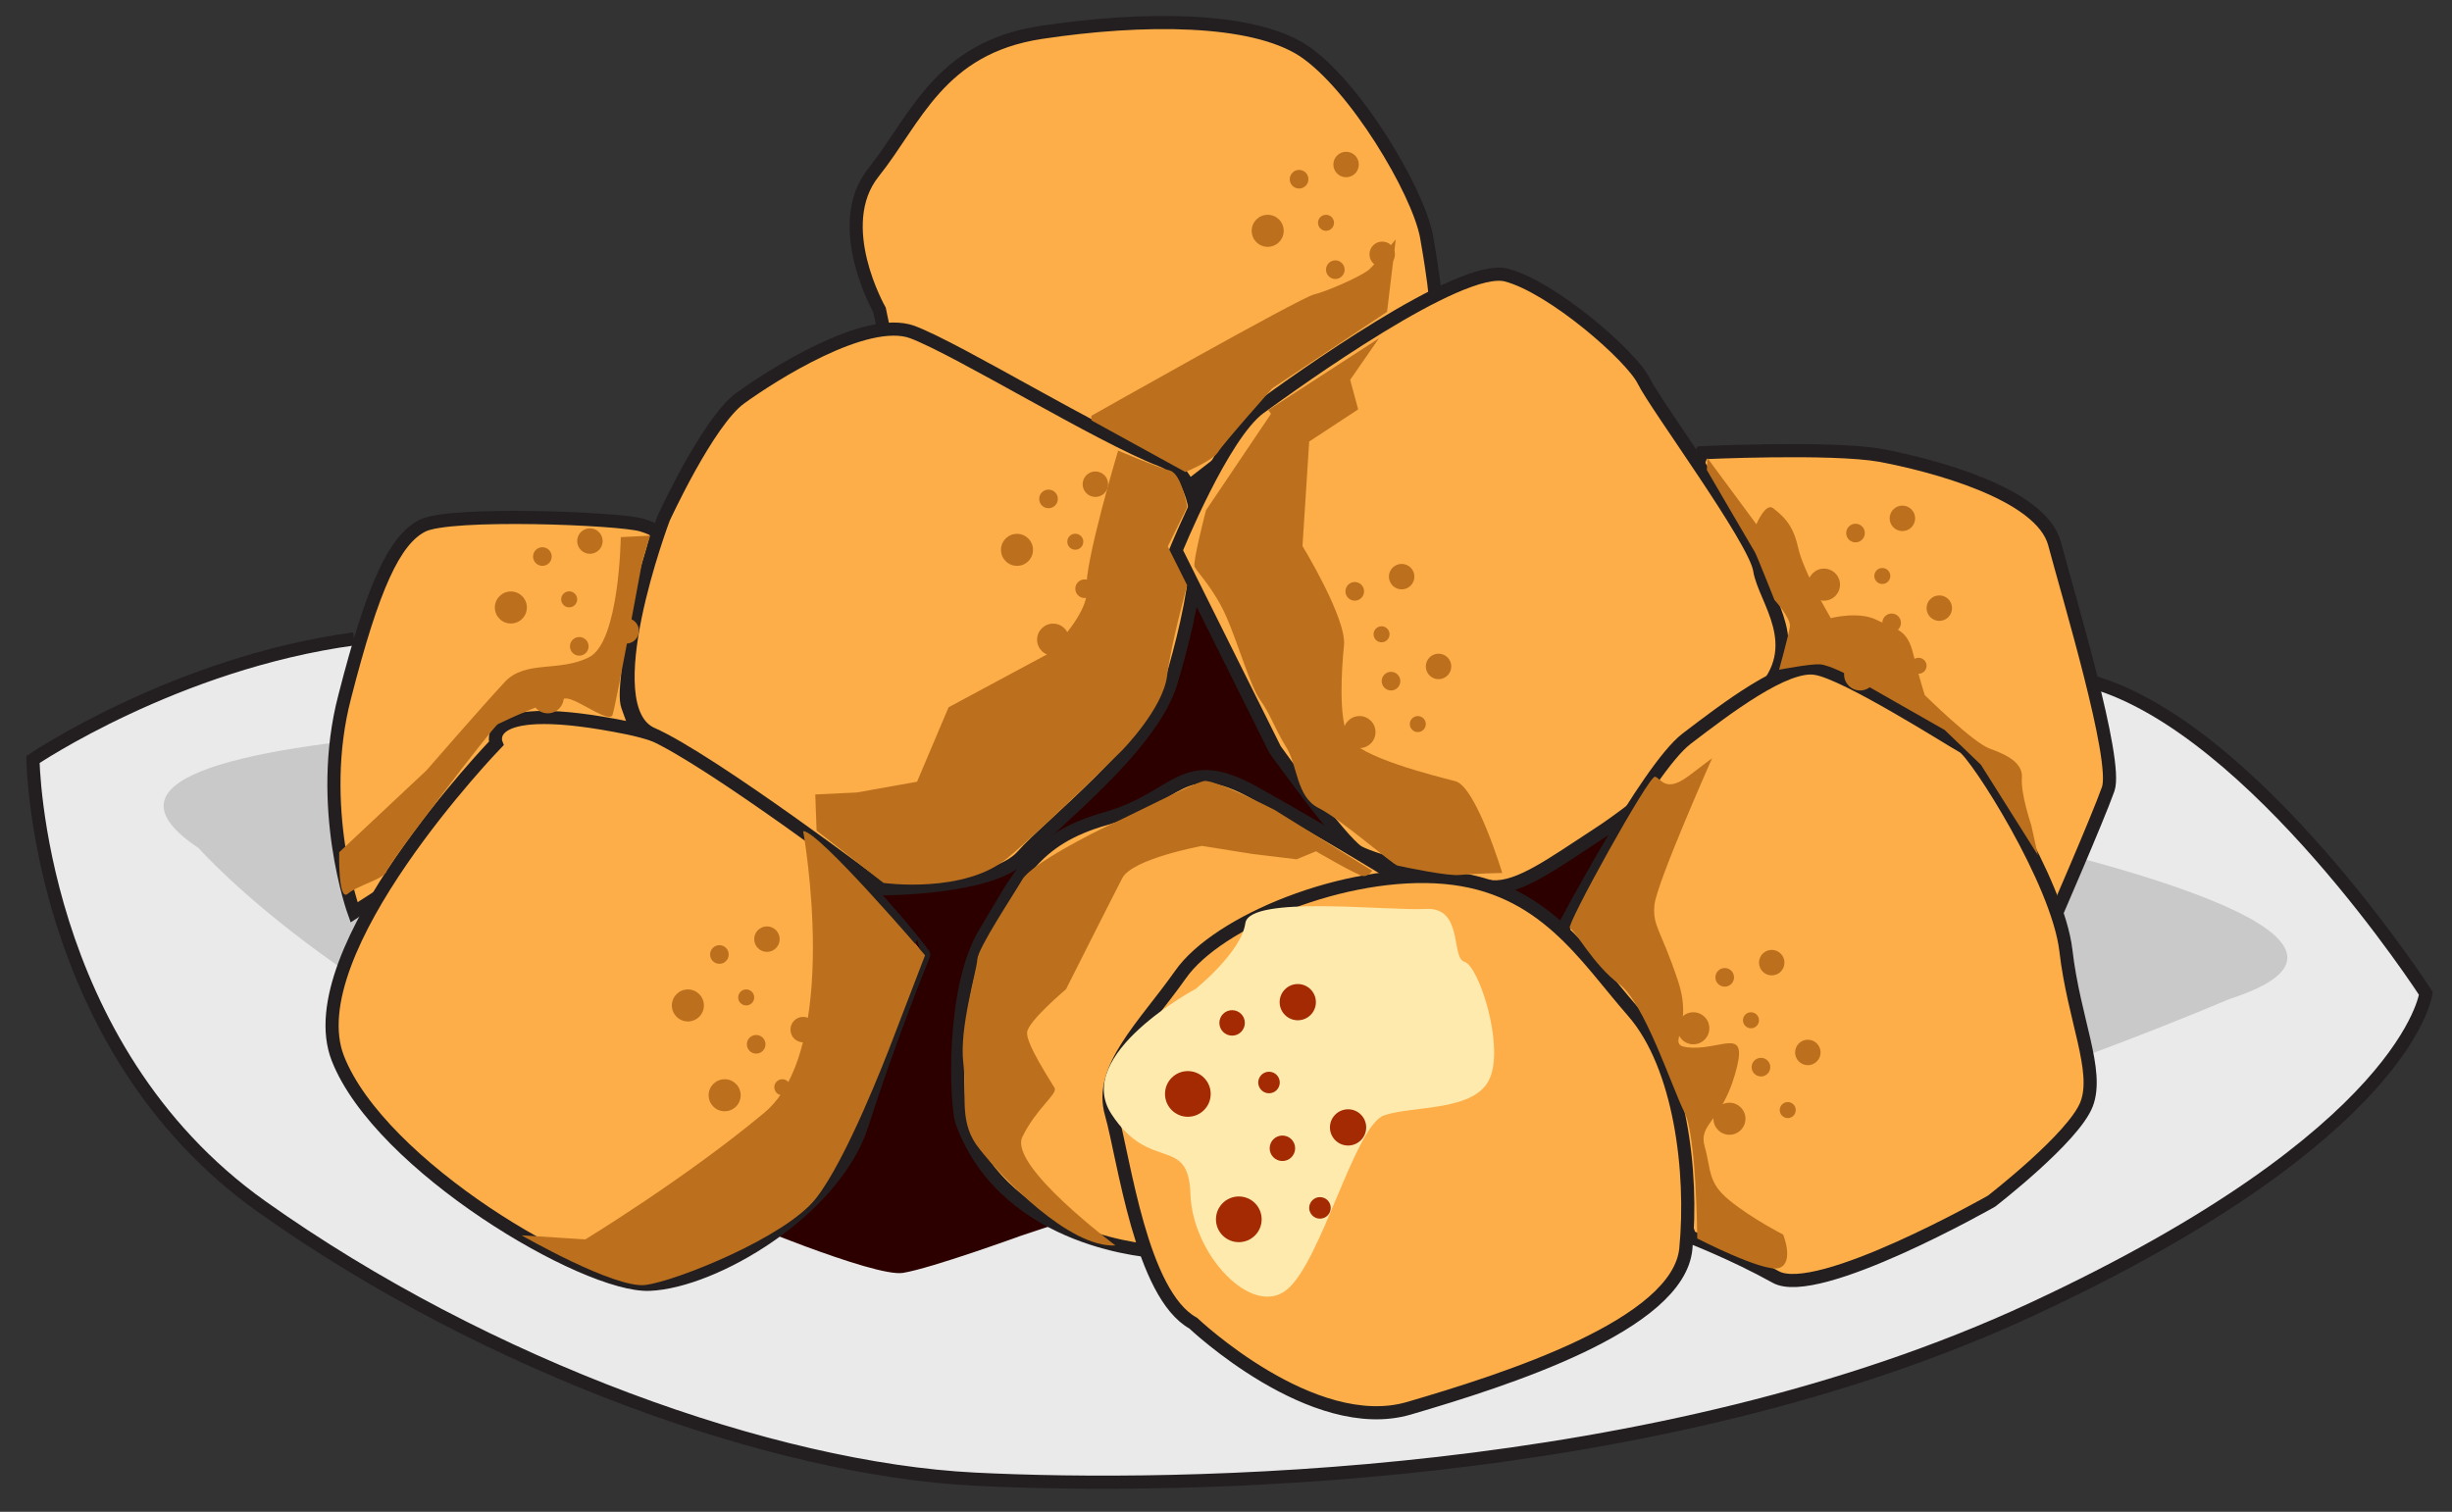 <?xml version="1.0" encoding="utf-8"?>
<!-- Generator: Adobe Illustrator 24.2.3, SVG Export Plug-In . SVG Version: 6.00 Build 0)  -->
<svg version="1.1" id="Layer_1" xmlns="http://www.w3.org/2000/svg" xmlns:xlink="http://www.w3.org/1999/xlink" x="0px" y="0px"
	 viewBox="0 0 186.71 115.15" style="enable-background:new 0 0 186.71 115.15;" xml:space="preserve">
<rect x="0" y="0" width="186.71" height="115.15" fill="#333333" stroke="none"/>
<style type="text/css">
	.st0{display:none;fill:#231F20;stroke:#FFFFFF;}
	.st1{fill:#EAEAEA;stroke:#231F20;}
	.st2{fill:#E5E5E5;}
	.st3{fill:#FFFFFF;stroke:#231F20;stroke-miterlimit:10;}
	.st4{fill:#EFEFEF;}
	.st5{fill:#F9F9F9;}
	.st6{fill:#C9C9C9;}
	.st7{fill:#2D0000;}
	.st8{fill:#FDAE49;stroke:#231F20;stroke-miterlimit:10;}
	.st9{fill:#BC701D;}
	.st10{fill:#FFEAAE;}
	.st11{fill:#A32A02;}
	.st12{fill:#F47E2F;stroke:#231F20;stroke-miterlimit:10;}
	.st13{fill:#F16130;}
	.st14{fill:#A8422A;stroke:#231F20;stroke-miterlimit:10;}
	.st15{fill:#963923;}
	.st16{fill:#FCBA2E;stroke:#231F20;stroke-miterlimit:10;}
	.st17{fill:#F79830;}
	.st18{fill:#DE1A22;stroke:#231F20;stroke-miterlimit:10;}
	.st19{fill:#BF151B;}
	.st20{fill:#F47E2F;stroke:#0F0F0F;stroke-miterlimit:10;}
	.st21{fill:#FDC160;}
	.st22{fill:#FBB65E;}
	.st23{fill:#C9CF2C;stroke:#231F20;stroke-miterlimit:10;}
	.st24{fill:#B1B826;}
	.st25{fill:#A8422A;}
	.st26{fill:#F2F2F2;}
	.st27{fill:none;stroke:#0F0F0F;stroke-miterlimit:10;}
	.st28{fill:#EDEDED;}
</style>
<rect x="-15.35" y="102.98" class="st0" width="628" height="780"/>
<g>
	<path class="st1" d="M159.3,51.93c12.4,3.57,25.42,23.73,25.42,23.73s-1.33,10.72-29.96,24.04s-65.18,13.73-80.54,12.96
		s-37.16-8.57-54.31-20.77S2.51,57.85,2.51,57.85s10.87-7.35,24.45-9.19"/>
	<path class="st6" d="M15.12,64.59c0,0,49,55.89,154.7,11.48c25.83-8.32-70.84-23.12-92.23-22.05S-0.4,54.28,15.12,64.59z"/>
	<path class="st7" d="M55.44,92.61c0,0,11.13,4.7,13.32,4.34s8.93-2.81,8.93-2.81s27.61-9.19,29.96-10
		c2.35-0.82,20.62,3.98,25.93,1.84c5.31-2.14,20.16-9.39,21.44-12.5c1.33-3.16-10.72-21.13-10.72-21.13s-9.34-0.41-26.74-10.46
		S91.98,31.11,91.98,31.11L71.26,46.62l-12.5,28.02L55.44,92.61z"/>
	<path class="st8" d="M129.6,34.48c0,0,9.85-0.46,13.58,0.2c3.78,0.71,12.25,2.86,13.27,6.74s4.85,16.49,4.08,18.68
		s-4.24,10.16-4.24,10.16l-11.13-4.19l-11.13-9.85l-6.38-16.43L129.6,34.48z"/>
	<path class="st8" d="M66.97,23.6c0,0-3.67-6.43-0.46-10.46c3.22-4.03,5-9.49,12.76-10.67C87.03,1.3,95.3,1.3,99.23,3.85
		c3.93,2.6,8.73,10.67,9.39,14.14c0.61,3.47,0.66,4.54,0.66,4.54L90.5,37.08l-2.45,0.97L67.59,26.57L66.97,23.6z"/>
	<path class="st8" d="M26.96,69.49c0,0-2.91-8.06-0.71-16.43c2.14-8.37,3.78-11.94,5.92-13.02c2.09-1.07,15.01-0.56,16.69-0.05
		c1.68,0.51,1.12,0.82,1.12,0.82s-2.86,11.13-2.19,12.96c0.66,1.84,0.66,1.84,0.66,1.84L26.96,69.49z"/>
	<path class="st8" d="M37.78,56.63c0,0-15.26,15.82-12.05,23.99s18.83,17.4,23.73,17.2c4.9-0.2,14.04-5.56,16.18-12.15
		c2.09-6.58,4.7-12.96,4.7-12.96S59.32,57.8,47.83,55.45C36.35,53.11,37.78,56.63,37.78,56.63z"/>
	<path class="st8" d="M67.13,67.7c0,0,8.52,0,10.72-2.5c2.19-2.5,9.85-8.27,11.33-13.27s4.03-15.06-0.77-16.89
		C83.66,33.2,73,26.62,69.47,25.29c-3.52-1.28-10.67,3.27-13.12,5.05c-2.45,1.79-5.82,9.14-5.82,9.14s-5.46,14.44-0.87,16.43
		C54.16,57.9,67.13,67.7,67.13,67.7z"/>
	<path class="st8" d="M97.09,57.09l-7.55-15.16c0,0,3.57-8.83,6.38-10.87c2.81-2.04,15.26-11.02,18.78-10.11
		c3.52,0.92,9.54,6.18,10.46,8.06c0.92,1.89,8.47,12.1,8.83,14.39c0.36,2.3,3.62,5.77,0.05,9.49c-3.57,3.78-8.98,8.47-12.4,10.67
		c-3.37,2.19-5.97,4.13-8.01,3.98s-8.88-1.89-10.21-2.65C102.09,64.08,97.09,57.09,97.09,57.09z"/>
	<path class="st8" d="M118.88,71.02c0,0,6.53-12.45,9.54-14.75c3.01-2.3,7.55-5.77,9.85-5.36c2.3,0.36,10.21,5.41,11.23,5.97
		c0.97,0.56,7.2,10.26,7.81,15.52c0.61,5.26,2.55,9.14,1.58,11.69c-0.97,2.55-7.25,7.4-7.25,7.4s-13.27,7.55-16.43,5.77
		c-3.22-1.79-6.53-3.06-6.53-3.06s-3.98-11.13-6.02-14.14C120.57,77.09,118.88,71.02,118.88,71.02z"/>
	<path class="st8" d="M73.25,85.46c-0.46-1.28-0.82-10.16,1.74-14.39c2.55-4.19,3.62-7.15,9.24-8.73c5.56-1.58,5.77-5.05,11.33-1.94
		c5.56,3.11,11.38,6.69,11.38,6.69S83.46,82.1,87.54,93.43c4.13,11.33,0.56,1.89,0.56,1.89S76.67,94.81,73.25,85.46z"/>
	<path class="st8" d="M90.86,100.78c0,0,9.09,8.63,16.43,6.48s20.52-6.33,21.08-12.15c0.56-5.82-0.41-13.93-4.03-18.07
		c-3.67-4.19-6.79-9.54-14.34-10.21s-17.3,3.37-20.11,7.4c-2.81,3.98-6.28,7.15-5.26,10.62C85.6,88.27,86.88,98.58,90.86,100.78z"/>
	<path class="st9" d="M61.16,63.31c0,0,2.96,16.49-2.96,21.44c-5.92,4.95-13.63,9.65-13.63,9.65l-4.85-0.31c0,0,7.09,4.08,9.44,3.78
		c2.35-0.31,10.62-3.62,12.96-6.58s5.36-10.82,5.77-11.89c0.41-1.07,2.55-6.64,2.55-6.64S62.28,63.21,61.16,63.31z"/>
	<path class="st9" d="M47.27,40.91c0,0-0.1,7.96-2.4,9.14c-2.3,1.17-4.85,0.2-6.43,1.89s-5.97,6.74-5.97,6.74l-6.64,6.23
		c0,0-0.1,3.83,0.66,3.16c0.77-0.66,2.81-1.12,2.96-1.74c0.15-0.56,8.06-10.97,8.47-11.18c0.41-0.2,4.39-2.09,5.31-1.94
		s3.22,1.94,3.42,1.22c0.26-0.77,2.25-11.64,2.25-11.64l0.61-1.99L47.27,40.91z"/>
	<path class="st9" d="M83.1,31.67c0,0,15.87-8.98,16.95-9.24c1.07-0.26,3.67-1.43,4.19-1.89c0.51-0.46,2.04-2.3,2.04-2.3l-0.66,5.51
		l-8.73,5.82c0,0-3.73,4.19-4.13,4.85s-2.5,1.53-2.5,1.53l-7.15-3.93"/>
	<path class="st9" d="M85.14,34.32c0,0-2.6,8.68-2.4,10.57c0.2,1.94-3.01,4.95-3.01,4.95l-7.5,4.03l-2.4,5.67l-4.59,0.82l-3.16,0.15
		l0.1,2.76l5.1,3.98c0,0,6.18,0.87,9.49-1.94c3.32-2.81,8.68-8.17,8.68-8.17s3.11-3.16,3.42-5.67s1.53-6.89,1.53-6.89l-1.48-2.96
		l1.48-3.01c0,0-0.41-2.45-1.28-2.76C88.26,35.65,85.14,34.32,85.14,34.32z"/>
	<path class="st9" d="M84.94,94.86c0,0-8.17-6.07-7.09-8.27c1.07-2.19,2.71-3.27,2.45-3.73c-0.26-0.46-2.19-3.37-2.09-4.24
		c0.1-0.87,2.96-3.27,2.96-3.27s3.52-6.99,4.29-8.47c0.77-1.48,6.07-2.45,6.07-2.45l3.83,0.61l3.37,0.41l1.48-0.61
		c0,0,3.22,1.89,3.62,1.89c0.41,0,0.66-0.41,0.66-0.41l-7.45-4.64c0,0-4.59-2.35-5.36-2.19c-0.82,0.15-5.87,2.76-7.15,3.32
		c-1.28,0.61-5.97,2.96-6.69,4.19s-3.37,5.21-3.42,6.07c-0.05,0.92-1.38,5.21-1.07,7.86c0.31,2.65-0.41,4.59,1.28,6.64
		C76.31,89.7,81.42,95.06,84.94,94.86z"/>
	<path class="st9" d="M96.78,31.52l-4.95,7.35c0,0-1.02,3.93-0.87,4.29c0.15,0.36,1.53,1.74,2.45,3.88s1.79,5.21,2.55,6.28
		c0.77,1.07,1.07,2.09,1.94,3.52c0.92,1.38,0.77,3.83,2.5,4.7c1.74,0.87,5.61,4.29,6.02,4.39c0.46,0.1,3.83,0.82,4.75,0.71
		c0.97-0.1,3.22-0.15,3.22-0.15s-1.99-6.58-3.57-6.99c-1.58-0.41-7.4-1.84-8.17-3.37c-0.71-1.53-0.51-4.95-0.31-6.99
		c0.2-2.04-3.16-7.55-3.16-7.55l0.51-7.96l3.73-2.45l-0.61-2.25l2.19-3.16l-8.42,5.46L96.78,31.52z"/>
	<path class="st9" d="M130.01,34.88c0.15,0.2,3.73,5.05,3.73,5.05s0.71-1.68,1.28-1.22c0.56,0.46,1.48,1.07,1.89,2.96
		c0.41,1.89,2.5,5.41,2.5,5.41s2.14-0.56,3.52,0.15c1.38,0.71,2.3,0.61,2.76,2.6c0.51,1.99,0.87,3.11,0.87,3.11s3.67,3.62,4.95,4.08
		c1.28,0.46,2.55,1.07,2.45,2.25s0.71,3.57,0.71,3.57l0.51,2.3l-4.34-6.89l-2.76-2.65l-7.25-4.13c0,0-1.53-0.82-2.25-0.87
		c-0.71-0.05-3.11,0.41-3.11,0.41s0.71-2.55,0.82-3.27c0.1-0.66-1.17-2.04-1.17-2.04s-1.38-3.47-1.48-3.62
		c-0.1-0.15-3.67-6.28-3.67-6.28L130.01,34.88z"/>
	<path class="st9" d="M130.37,57.75c0,0-4.24,9.54-4.39,11.18c-0.15,1.63,0.46,1.79,1.79,5.77c1.33,3.98-1.33,5,1.12,5.1
		c2.45,0.05,4.29-1.63,3.22,2.04c-1.07,3.67-2.81,3.73-2.3,5.51c0.51,1.79,0.2,2.71,1.89,4.08c1.68,1.38,4.08,2.6,4.08,2.6
		s0.87,2.14-0.31,2.55c-1.17,0.36-6.23-2.25-6.23-2.25s-0.05-7.81-0.97-9.6c-0.92-1.79-3.06-8.42-5-9.8
		c-1.89-1.38-3.37-4.13-3.73-4.24c-0.36-0.1,6.02-11.64,6.48-11.53c0.46,0.1,0.77,1.28,2.55-0.05
		C130.37,57.75,130.37,57.75,130.37,57.75z"/>
	<path class="st10" d="M91.06,75.31c0,0-9.39,5-6.43,9.54c2.96,4.54,5.87,1.53,6.02,6.12s4.7,9.44,7.35,7.25
		c2.65-2.19,5.16-12.5,7.4-13.27c2.25-0.77,6.99-0.26,8.06-2.86s-0.87-8.52-1.94-8.83s-0.05-4.19-2.96-4.03s-13.37-1.07-13.73,1.07
		C94.54,72.5,91.06,75.31,91.06,75.31z"/>
	<circle class="st11" cx="90.45" cy="83.32" r="1.74"/>
	<circle class="st11" cx="93.82" cy="77.91" r="0.97"/>
	<circle class="st11" cx="96.63" cy="82.45" r="0.82"/>
	<circle class="st11" cx="98.82" cy="76.33" r="1.38"/>
	<circle class="st11" cx="94.33" cy="92.87" r="1.74"/>
	<circle class="st11" cx="97.65" cy="87.46" r="0.97"/>
	<circle class="st11" cx="100.51" cy="92" r="0.82"/>
	<circle class="st11" cx="102.65" cy="85.87" r="1.38"/>
	<circle class="st9" cx="52.38" cy="76.58" r="1.22"/>
	<circle class="st9" cx="54.78" cy="72.7" r="0.71"/>
	<circle class="st9" cx="56.82" cy="75.97" r="0.61"/>
	<circle class="st9" cx="58.4" cy="71.53" r="0.97"/>
	<circle class="st9" cx="55.18" cy="83.42" r="1.22"/>
	<circle class="st9" cx="57.58" cy="79.54" r="0.71"/>
	<circle class="st9" cx="59.57" cy="82.81" r="0.61"/>
	<circle class="st9" cx="61.16" cy="78.42" r="0.97"/>
	<circle class="st9" cx="77.44" cy="41.88" r="1.22"/>
	<circle class="st9" cx="79.84" cy="38" r="0.71"/>
	<circle class="st9" cx="81.88" cy="41.26" r="0.61"/>
	<circle class="st9" cx="83.41" cy="36.88" r="0.97"/>
	<circle class="st9" cx="80.19" cy="48.72" r="1.22"/>
	<circle class="st9" cx="82.59" cy="44.84" r="0.71"/>
	<circle class="st9" cx="84.63" cy="48.1" r="0.61"/>
	<circle class="st9" cx="86.22" cy="43.71" r="0.97"/>
	<circle class="st9" cx="96.53" cy="17.58" r="1.22"/>
	<circle class="st9" cx="98.92" cy="13.65" r="0.71"/>
	<circle class="st9" cx="100.97" cy="16.97" r="0.61"/>
	<circle class="st9" cx="102.5" cy="12.53" r="0.97"/>
	<circle class="st9" cx="99.28" cy="24.42" r="1.22"/>
	<circle class="st9" cx="101.68" cy="20.54" r="0.71"/>
	<circle class="st9" cx="103.72" cy="23.81" r="0.61"/>
	<circle class="st9" cx="105.25" cy="19.37" r="0.97"/>
	<circle class="st9" cx="100.76" cy="48.92" r="1.22"/>
	<circle class="st9" cx="103.16" cy="45.04" r="0.71"/>
	<circle class="st9" cx="105.2" cy="48.31" r="0.61"/>
	<circle class="st9" cx="106.73" cy="43.92" r="0.97"/>
	<circle class="st9" cx="103.52" cy="55.76" r="1.22"/>
	<circle class="st9" cx="105.92" cy="51.88" r="0.71"/>
	<circle class="st9" cx="107.96" cy="55.15" r="0.61"/>
	<circle class="st9" cx="109.54" cy="50.76" r="0.97"/>
	<circle class="st9" cx="128.94" cy="78.32" r="1.22"/>
	<circle class="st9" cx="131.33" cy="74.44" r="0.71"/>
	<circle class="st9" cx="133.33" cy="77.71" r="0.61"/>
	<circle class="st9" cx="134.91" cy="73.32" r="0.97"/>
	<circle class="st9" cx="131.69" cy="85.21" r="1.22"/>
	<circle class="st9" cx="134.09" cy="81.28" r="0.71"/>
	<circle class="st9" cx="136.13" cy="84.55" r="0.61"/>
	<circle class="st9" cx="137.66" cy="80.16" r="0.97"/>
	<circle class="st9" cx="138.89" cy="44.53" r="1.22"/>
	<circle class="st9" cx="141.29" cy="40.6" r="0.71"/>
	<circle class="st9" cx="143.33" cy="43.87" r="0.61"/>
	<circle class="st9" cx="144.86" cy="39.48" r="0.97"/>
	<circle class="st9" cx="141.64" cy="51.37" r="1.22"/>
	<circle class="st9" cx="144.04" cy="47.44" r="0.71"/>
	<circle class="st9" cx="146.09" cy="50.71" r="0.61"/>
	<circle class="st9" cx="147.67" cy="46.32" r="0.97"/>
	<circle class="st9" cx="38.9" cy="46.27" r="1.22"/>
	<circle class="st9" cx="41.3" cy="42.39" r="0.71"/>
	<circle class="st9" cx="43.34" cy="45.65" r="0.61"/>
	<circle class="st9" cx="44.92" cy="41.21" r="0.97"/>
	<circle class="st9" cx="41.71" cy="53.11" r="1.22"/>
	<circle class="st9" cx="44.11" cy="49.23" r="0.71"/>
	<circle class="st9" cx="46.1" cy="52.49" r="0.61"/>
	<circle class="st9" cx="47.68" cy="48.05" r="0.97"/>
</g>
</svg>
